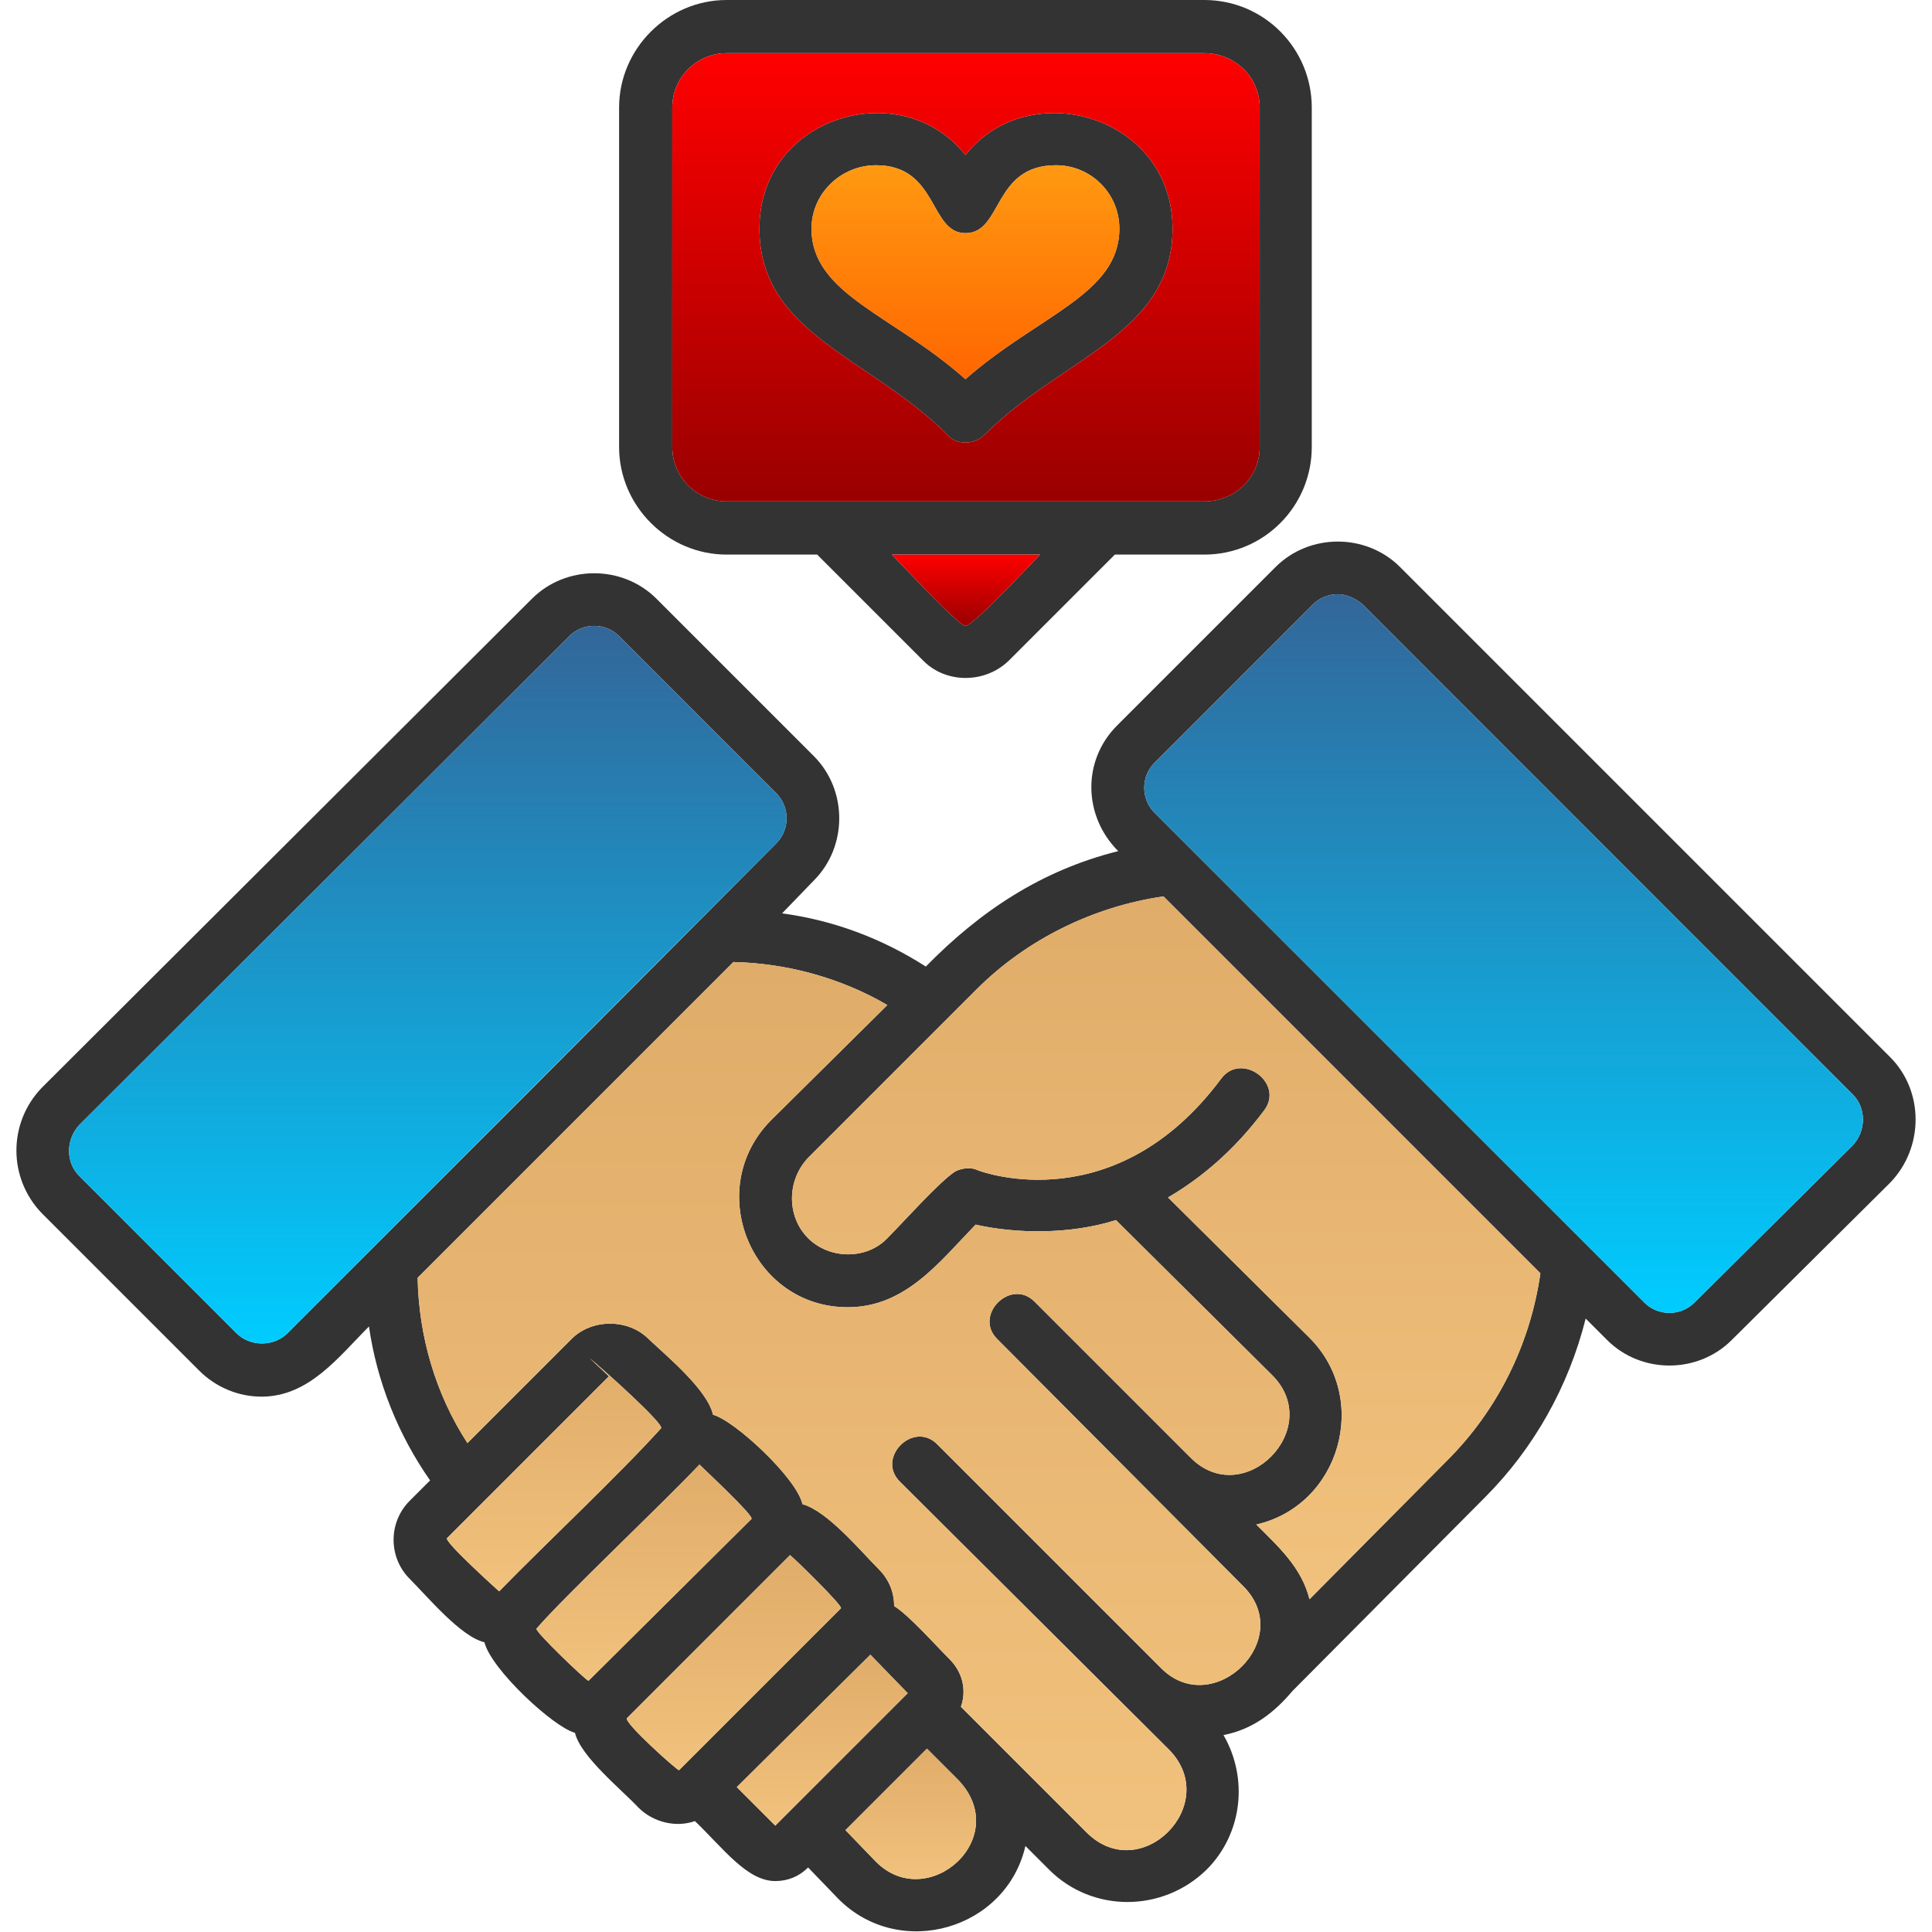 <?xml version="1.0" encoding="UTF-8"?>
<!DOCTYPE svg PUBLIC "-//W3C//DTD SVG 1.1//EN" "http://www.w3.org/Graphics/SVG/1.1/DTD/svg11.dtd">
<!-- Creator: CorelDRAW -->
<svg xmlns="http://www.w3.org/2000/svg" xml:space="preserve" width="1.707in" height="1.707in" version="1.1" style="shape-rendering:geometricPrecision; text-rendering:geometricPrecision; image-rendering:optimizeQuality; fill-rule:evenodd; clip-rule:evenodd"
viewBox="0 0 1707 1707"
 xmlns:xlink="http://www.w3.org/1999/xlink">
 <defs>
  <style type="text/css">
   <![CDATA[
    .fil0 {fill:#333333}
    .fil5 {fill:url(#id0)}
    .fil8 {fill:url(#id1)}
    .fil2 {fill:url(#id2)}
    .fil6 {fill:url(#id3)}
    .fil4 {fill:url(#id4)}
    .fil3 {fill:url(#id5)}
    .fil11 {fill:url(#id6)}
    .fil1 {fill:url(#id7)}
    .fil9 {fill:url(#id8)}
    .fil7 {fill:url(#id9)}
    .fil10 {fill:url(#id10)}
   ]]>
  </style>
  <linearGradient id="id0" gradientUnits="objectBoundingBox" x1="50%" y1="0%" x2="50%" y2="100%">
   <stop offset="0" style="stop-opacity:1; stop-color:#E0AC69"/>
   <stop offset="1" style="stop-opacity:1; stop-color:#F1C27D"/>
  </linearGradient>
  <linearGradient id="id1" gradientUnits="userSpaceOnUse" x1="1328.36" y1="525.287" x2="1328.36" y2="1159.73">
   <stop offset="0" style="stop-opacity:1; stop-color:#336699"/>
   <stop offset="1" style="stop-opacity:1; stop-color:#00CCFF"/>
  </linearGradient>
  <linearGradient id="id2" gradientUnits="userSpaceOnUse" xlink:href="#id0" x1="754.268" y1="849.819" x2="754.268" y2="1634.72">
  </linearGradient>
  <linearGradient id="id3" gradientUnits="userSpaceOnUse" xlink:href="#id0" x1="804.65" y1="1544.57" x2="804.65" y2="1660.2">
  </linearGradient>
  <linearGradient id="id4" gradientUnits="userSpaceOnUse" xlink:href="#id0" x1="568.89" y1="1294.35" x2="568.89" y2="1485.05">
  </linearGradient>
  <linearGradient id="id5" gradientUnits="userSpaceOnUse" xlink:href="#id0" x1="489.661" y1="1199.72" x2="489.661" y2="1405.74">
  </linearGradient>
  <linearGradient id="id6" gradientUnits="userSpaceOnUse" x1="853.307" y1="145.799" x2="853.307" y2="335.484">
   <stop offset="0" style="stop-opacity:1; stop-color:#FF9911"/>
   <stop offset="1" style="stop-opacity:1; stop-color:#FF6600"/>
  </linearGradient>
  <linearGradient id="id7" gradientUnits="userSpaceOnUse" xlink:href="#id1" x1="378.189" y1="552.661" x2="378.189" y2="1186.99">
  </linearGradient>
  <linearGradient id="id8" gradientUnits="userSpaceOnUse" x1="853.303" y1="489.957" x2="853.303" y2="552.878">
   <stop offset="0" style="stop-opacity:1; stop-color:red"/>
   <stop offset="1" style="stop-opacity:1; stop-color:#990000"/>
  </linearGradient>
  <linearGradient id="id9" gradientUnits="userSpaceOnUse" xlink:href="#id0" x1="1030.43" y1="791.693" x2="1030.43" y2="1412.75">
  </linearGradient>
  <linearGradient id="id10" gradientUnits="userSpaceOnUse" xlink:href="#id8" x1="853.311" y1="46.764" x2="853.311" y2="443.252">
  </linearGradient>
 </defs>
 <g id="Layer_x0020_1">
  <path class="fil0" d="M685 1662c-25,0 -46,-29 -71,-53 -17,6 -37,1 -50,-12 -15,-16 -51,-45 -56,-66 -19,-5 -74,-56 -80,-80 -21,-5 -50,-40 -66,-56 -19,-19 -19,-50 0,-69l18 -18c-28,-40 -47,-87 -54,-136 -27,27 -53,62 -95,62 -20,0 -40,-8 -55,-23l-139 -139c-30,-31 -30,-80 0,-111l433 -432c30,-30 80,-30 110,0l139 139c30,30 30,80 0,110l-28 29c45,6 88,22 127,47 48,-49 102,-85 170,-102 -31,-31 -32,-80 -1,-111l140 -140c30,-30 80,-30 110,0l433 433c30,30 30,80 0,111l-140 139c-30,30 -80,30 -110,0l-19 -19c-15,60 -46,115 -89,158l-170 171c-16,19 -35,34 -61,39 22,38 17,87 -15,119 -39,38 -101,38 -139,0l-21 -21c-17,74 -111,101 -165,47l-27 -28c-8,8 -18,12 -29,12zm-272 -387l92 -92c18,-18 50,-18 68,0 17,16 52,45 57,67 19,5 74,56 79,79 22,6 51,41 67,57 9,9 14,20 14,33 13,8 37,35 49,47 12,12 15,28 10,42l111 111c48,48 120,-25 73,-73l-238 -237c-21,-21 12,-54 33,-33l198 198c46,46 120,-26 72,-73l-217 -218c-21,-21 12,-54 33,-33l138 138c47,47 119,-26 72,-73l-138 -137c-41,13 -89,12 -124,4 -32,33 -62,73 -113,73 -85,0 -128,-104 -68,-165l103 -102c-41,-24 -89,-37 -136,-38l-279 279c1,52 16,103 44,146zm433 297l-27 -27 -72 72 27 28c46,46 122,-22 72,-73zm-44 -76l-33 -34 -118 117 34 34 117 -117zm230 -438l125 124c54,54 27,148 -47,165 20,20 40,38 47,66l122 -123c44,-44 73,-102 82,-165l-333 -333c-62,9 -121,38 -165,82l-149 149c-19,20 -19,52 0,71 19,19 52,19 70,0 14,-14 46,-50 60,-59 6,-3 14,-4 20,-1 5,2 122,44 215,-81 18,-24 56,4 38,28 -27,36 -56,60 -85,77zm-346 -313c12,-12 12,-32 0,-44l-139 -139c-12,-12 -32,-12 -44,0l-433 432c-12,13 -12,33 0,45l139 139c12,12 33,12 45,0 144,-144 288,-288 432,-433zm496 -220c-9,0 -17,4 -22,9l-140 140c-12,12 -12,32 0,44l433 433c12,12 32,12 44,0l140 -139c12,-13 12,-33 0,-45l-433 -433c-6,-5 -14,-9 -22,-9zm-118 -35l-79 0 -94 94c-21,20 -55,20 -75,0l-94 -94 -80 0c-52,0 -95,-43 -95,-95l0 -300c0,-52 43,-95 95,-95l422 0c53,0 95,43 95,95l0 300c0,52 -42,95 -95,95zm-422 -443c-26,0 -48,21 -48,48l0 300c0,27 22,48 48,48l422 0c27,0 49,-21 49,-48l0 -300c0,-27 -22,-48 -49,-48l-422 0 0 0zm146 443c8,8 59,63 65,63 7,0 58,-55 66,-63l-131 0zm65 -99c-6,0 -12,-2 -16,-7 -68,-68 -166,-89 -166,-182 0,-100 126,-136 182,-65 56,-71 183,-35 183,65 0,93 -98,114 -166,182 -5,5 -11,7 -17,7zm-79 -245c-31,0 -57,25 -57,56 0,58 72,76 136,133 65,-57 136,-75 136,-133 0,-31 -25,-56 -56,-56 -56,0 -47,60 -80,60 -32,0 -24,-60 -79,-60zm-333 1260c41,-42 107,-104 143,-144 4,-3 -53,-54 -63,-62l17 16 -143 143c-3,3 46,47 46,47zm177 -112c-34,36 -119,116 -144,145 -2,2 45,47 46,46l144 -143c2,-3 -41,-43 -46,-48zm80 80l-144 144c-4,3 45,47 46,46l143 -143c2,-2 -40,-43 -45,-47z"/>
  <path class="fil1" d="M254 1178l432 -433c12,-12 12,-32 0,-44l-139 -139c-12,-12 -32,-12 -44,0l-433 432c-12,13 -12,33 0,45l139 139c12,12 33,12 45,0z"/>
  <path class="fil2" d="M648 850l-279 279c1,52 16,103 44,146l92 -92c18,-18 50,-18 68,0 17,16 52,45 57,67 19,5 74,56 79,79 22,6 51,41 67,57 9,9 14,20 14,33 13,8 37,35 49,47 12,12 15,28 10,42l111 111c48,48 120,-25 73,-73l-238 -237c-21,-21 12,-54 33,-33l198 198c46,46 120,-26 72,-73l-217 -218c-21,-21 12,-54 33,-33l138 138c47,47 119,-26 72,-73l-138 -137c-41,13 -89,12 -124,4 -32,33 -62,73 -113,73 -85,0 -128,-104 -68,-165l103 -102c-41,-24 -89,-37 -136,-38z"/>
  <path class="fil3" d="M538 1216l-143 143c-3,3 46,47 46,47 41,-42 107,-104 143,-144 4,-3 -53,-54 -63,-62l17 16z"/>
  <path class="fil4" d="M618 1294c-34,36 -119,116 -144,145 -2,2 45,47 46,46l144 -143c2,-3 -41,-43 -46,-48z"/>
  <path class="fil5" d="M698 1374l-144 144c-4,3 45,47 46,46l143 -143c2,-2 -40,-43 -45,-47z"/>
  <polygon class="fil5" points="769,1462 651,1579 685,1613 802,1496 "/>
  <path class="fil6" d="M819 1545l-72 72 27 28c46,46 122,-22 72,-73l-27 -27z"/>
  <path class="fil7" d="M844 1035c6,-3 14,-4 20,-1 5,2 122,44 215,-81 18,-24 56,4 38,28 -27,36 -56,60 -85,77l125 124c54,54 27,148 -47,165 20,20 40,38 47,66l122 -123c44,-44 73,-102 82,-165l-333 -333c-62,9 -121,38 -165,82l-149 149c-19,20 -19,52 0,71 19,19 52,19 70,0 14,-14 46,-50 60,-59z"/>
  <path class="fil8" d="M1020 718l433 433c12,12 32,12 44,0l140 -139c12,-13 12,-33 0,-45l-433 -433c-6,-5 -14,-9 -22,-9 -9,0 -17,4 -22,9l-140 140c-12,12 -12,32 0,44z"/>
  <path class="fil9" d="M853 553c7,0 58,-55 66,-63l-131 0c8,8 59,63 65,63z"/>
  <path class="fil10" d="M642 47l0 0zm0 396l422 0c27,0 49,-21 49,-48l0 -300c0,-27 -22,-48 -49,-48l-422 0c-26,0 -48,21 -48,48l0 300c0,27 22,48 48,48zm228 -59c-5,5 -11,7 -17,7 -6,0 -12,-2 -16,-7 -68,-68 -166,-89 -166,-182 0,-100 126,-136 182,-65 56,-71 183,-35 183,65 0,93 -98,114 -166,182z"/>
  <path class="fil11" d="M717 202c0,58 72,76 136,133 65,-57 136,-75 136,-133 0,-31 -25,-56 -56,-56 -56,0 -47,60 -80,60 -32,0 -24,-60 -79,-60 -31,0 -57,25 -57,56z"/>
 </g>
</svg>
